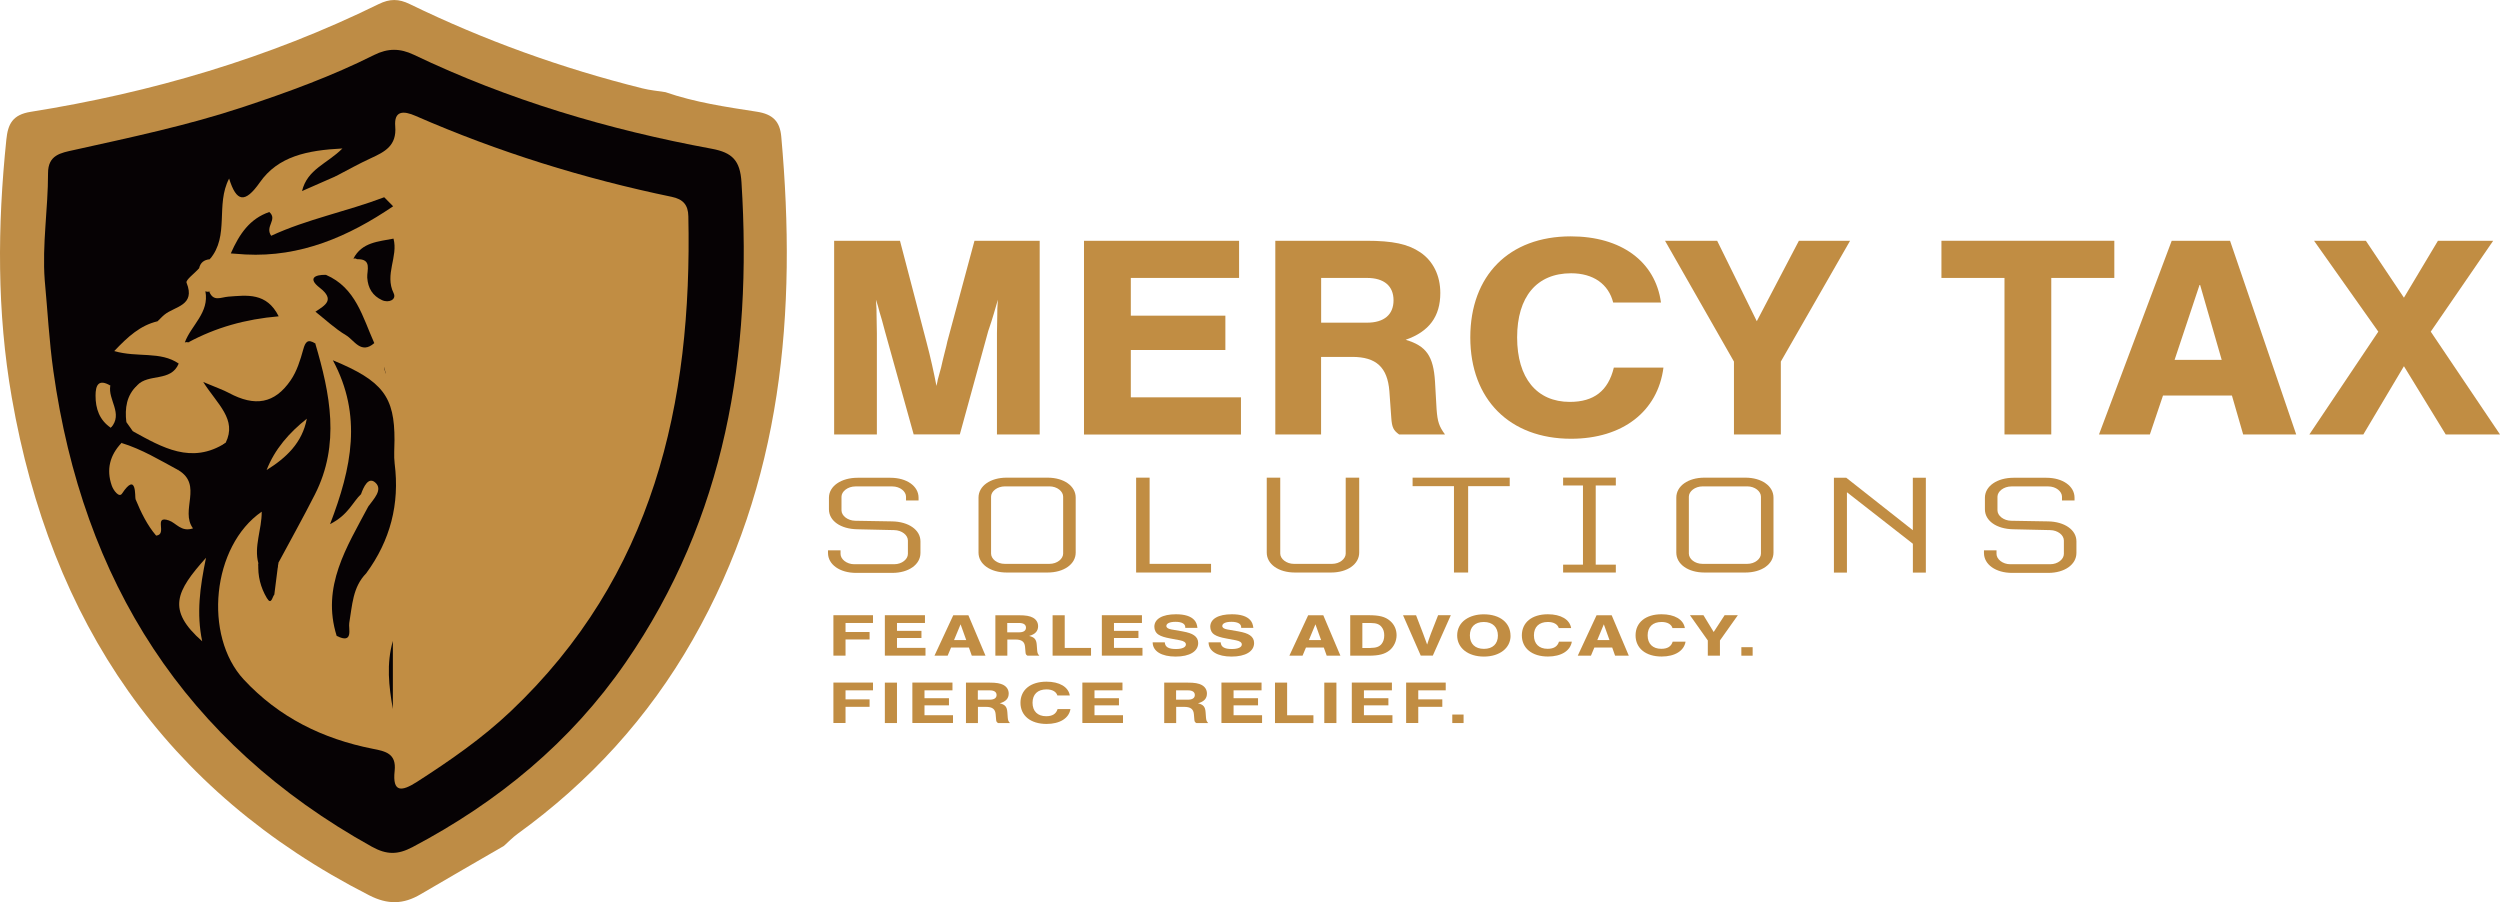 <svg xmlns="http://www.w3.org/2000/svg" id="Layer_2" viewBox="0 0 476.18 171.85"><defs><style>      .cls-1 {        fill: #be8c45;      }      .cls-2 {        fill: #c18d43;      }      .cls-3 {        fill: #060204;      }    </style></defs><g id="Layer_1-2" data-name="Layer_1"><g><path class="cls-1" d="M126.74,17.55c5.65,1.96,11.56,2.82,17.43,3.73,3.03.47,4.38,1.84,4.64,4.73,3.01,33.48.23,65.9-16.88,95.87-8.44,14.8-19.62,27.02-33.38,36.97-.92.67-1.72,1.51-2.57,2.27-5.29,3.07-10.59,6.11-15.86,9.21-3.26,1.92-6.22,2.03-9.8.2C31.27,150.62,9.66,118.29,2.24,75.7-.61,59.37-.49,43,1.21,26.58c.3-2.94,1.17-4.73,4.63-5.28C28.9,17.63,51.12,11.09,72.13.78c2.12-1.04,3.81-1.03,5.92,0,14.2,6.91,28.99,12.23,44.31,16.05,1.43.36,2.91.49,4.37.72Z"></path><path class="cls-3" d="M8.52,53.38c-.51-6.83.64-13.6.63-20.4,0-3.48,2.44-3.86,4.9-4.4,10.84-2.41,21.7-4.69,32.27-8.2,8.51-2.82,16.91-5.88,24.92-9.9,2.64-1.32,4.95-1.3,7.56-.06,18.07,8.64,37.11,14.29,56.75,17.91,3.96.73,5.42,2.26,5.68,6.37,2.08,32.81-3.01,63.87-22.07,91.5-10.46,15.17-24.32,26.57-40.59,35.15-2.77,1.46-4.88,1.51-7.75-.08-35.72-19.85-55.04-50.62-60.65-90.56-.81-5.74-1.11-11.55-1.65-17.33Z"></path><path class="cls-2" d="M64.02,33.53c2.2-1.14,4.36-2.36,6.61-3.39,2.66-1.22,4.96-2.38,4.65-6.07-.25-3.01,1.55-3.02,3.89-1.99,15.71,6.87,32,11.93,48.77,15.41,2.17.45,3.13,1.54,3.17,3.7.77,35.77-6.67,68.58-33.86,94.32-5.44,5.15-11.56,9.38-17.84,13.42-2.86,1.83-4.7,2.12-4.24-2.1.36-3.32-1.76-3.74-4.18-4.21-9.52-1.88-17.87-5.99-24.55-13.18-7.75-8.35-6.07-25.45,3.41-31.98.02,3.42-1.51,6.58-.64,9.82.14,2.09,1.93,3.49,2.16,5.65.18,1.75.26-.13.46-.17.65-.13-.24.08.21-.41,2.04-3.04,3.09-6.56,4.85-9.73,1.45-2.61,3.77-3.44,6.26-2.29,2.44,1.13,2.08,3.58,1.1,5.63-1.35,2.87-.94,6.15-2.49,9.02-.98,1.83.5,3.41,2.04,4.54,2.37-.47,1.7-2.53,1.98-3.98.58-2.98,1.24-5.85,4.11-7.56,3.29-2.69,4.77-6.17,4.74-10.4-.05-6.29.54-12.64-.19-18.84-.57-4.8-.88-9.83-3.07-14.36-.56-1.29-.81-2.92.12-3.78,4.28-3.98,2.95-9.08,3.1-13.89.01-2.24-1.83-4.15-1.2-6.5-.34-1.4-1.49-1.33-2.57-1.39-1.45-.03-2.91.1-4.33-.2-2.97-.62-4.27-2.12-2.49-5.08Z"></path><path class="cls-2" d="M60.04,65.41c-1.4-.87-1.87-.35-2.28,1.15-.56,2.03-1.22,4.17-2.4,5.88-3.05,4.45-6.79,5.07-11.75,2.41-1.12-.6-2.34-1.01-4.9-2.09,2.71,4.28,6.48,7.11,4.27,11.58-4.9,4.3-13.76,3.19-17.68-2.2-.42-.59-.83-1.18-1.25-1.77-2.24-3.2-.6-5.24,2.08-6.98,2.15-2.31,6.42-.57,7.91-4.14-.6-1.21-1.6-1.98-2.8-2.55q-4.33-2.05-1.26-5.51l-.04.05c2.86-1.61,4.53-.09,5.91,2.22.39.23.8.4,1.25.48,4.83,1.2,8.72-3.03,13.53-2.31,1.08.16,1.89-1.29,1.73-2.59-.19-1.56-1.25-2.14-2.75-2.32-3.3-.39-6.61-.03-9.93-.3-.53-.12-1.01-.34-1.45-.65-1.54-1.48-.9-3.08-.3-4.69.24-1.08.95-1.59,2.01-1.7,2.7-1.68,5.72-1.4,8.67-1.35,5.77.1,11.54-.3,17.31.08.57.1,1.11.3,1.62.57,1.54,1.16,1.73,2.73.78,4.23-1.04,1.63-2.54.68-3.88.26-.63-.2-1.26-.1-1.89.02-.81.17-1.63.15-2.51.07,4.2,2.84,4.29,3.27,1.44,6.89-.52.95-.12,1.75.28,2.65.75,1.67.33,2.74-1.74,2.61Z"></path><path class="cls-2" d="M60.04,65.41c1.21-.71,2.35-1.59.52-2.71-1.68-1.03-.35-2.23-.5-3.33,4.27-.04,6.06,4.77,10.1,5.14.61-.08,1.22-.17,1.85-.16,2.27,1.15,6.36,1.66,1.63,5.14-.92.68.02,1.77.31,2.7,3.54,11.3,3.3,22.61-.24,33.83-.51,1.6-1.84,3.15-3.98,3.18-.87-1.57-.14-2.97.69-4.17,5.8-8.32,2.91-17.63,2.83-26.53-.03-3.54-4.05-4.79-6.69-6.84,2.44,8.02,2.3,15.77-1.41,24.15,1.79-.86,2.63-2.26,4.05-1.97,1.17.35,1.53,1.24,1.6,2.34-.15,2.24-1.32,4.1-2.31,6-2.63,5.08-4.9,10.21-3.55,16.17.23.99-.1,1.98-.82,2.77-3.67-1.7-5.25-4.08-2.99-8.07,1.6-2.83.53-6.48,2.7-9.28.59-.77.17-2.71-1.21-2.73-1.61-.03-3.47-.3-4.62,1.86-1.86,3.47-2.14,7.85-5.75,10.33-2-2.28.62-3.98.76-6,2.33-4.35,4.74-8.65,6.97-13.05,4.86-9.56,2.9-19.18.06-28.79Z"></path><path class="cls-2" d="M67.31,49.27c-9.12.04-18.23.07-27.35.11,3.81-4.46,1.05-10.37,3.68-15.37,1.39,4.48,3,4.79,5.86.72,3.47-4.95,8.98-6.11,15.72-6.45-2.94,2.95-6.67,3.92-7.69,8.11,2.48-1.09,4.49-1.97,6.49-2.85-.37,2.89.75,4.23,3.8,3.95,1.76-.16,3.56.06,5.34.1.02.97-.57,1.59-1.37,1.84-6.15,1.94-12.3,3.87-18.38,5.99-.92.32-1.95.49-2.7-.5-3.1-4.1-2.47,1.01-3.83,1.37,6.75.83,13.11.24,19-3.28,2.79-1.66,5.38-3.97,8.98-3.7-.98,2.28.05,4.21,1.1,6.14-.33.32-.7.59-1.1.82-2.62.74-5.01,2.08-7.56,3.01Z"></path><path class="cls-2" d="M33.96,89.54c4.76,2.84.29,7.7,2.8,11.1-2.25.76-3.19-1.03-4.59-1.51-3.06-1.05-.19,2.69-2.43,2.89-1.67-1.95-2.87-4.37-3.92-6.93-.16-.39.29-5.39-2.58-1.07-.56.84-1.64-.63-1.95-1.52-1.07-3.07-.37-5.79,1.86-8.14,4.73-.62,7.92,1.97,10.83,5.17Z"></path><path class="cls-2" d="M35.2,65.23c-1.33-1.88-1.93-4.71-5.24-3.97.45-.44.87-.92,1.36-1.32,1.96-1.61,5.99-1.7,4.21-6.1-.2-.51,1.57-1.81,2.42-2.75.34,1.47-.34,3.22,1.18,4.39,2.75,4.88-1.08,7.12-3.92,9.76Z"></path><path class="cls-2" d="M38.51,122.15c-6.79-5.99-5.01-9.48.73-15.91-1.18,5.72-1.83,10.6-.73,15.91Z"></path><path class="cls-3" d="M33.96,89.54c-3.52-1.9-6.96-3.99-10.83-5.17.73-.74,1.45-1.48,2.18-2.22,5.6,3.07,11.17,6.38,17.68,2.2,1.05.44,1.68,1.34,1.35,2.33-.33,1-1.35.32-2.11.33-2.44.04-4.87.26-7.3.37-1.8.08-.89,1.33-.97,2.16Z"></path><path class="cls-2" d="M29.99,61.2c-.99,2.22-2.21,4.39,1.93,4.69,1.64.12,2.37,1.64,2.13,3.37-3.5-2.42-7.84-1.1-12.29-2.39,2.67-2.82,4.98-4.89,8.23-5.67Z"></path><path class="cls-2" d="M58.44,79.75c-.85,4.55-3.89,7.44-7.66,9.78,1.56-4.01,4.32-7.12,7.66-9.78Z"></path><path class="cls-2" d="M21.12,81.49c-2.18-1.47-2.93-3.65-2.92-6.14,0-1.92.53-3.26,2.82-1.91.65,2.67,4.25,5.31.1,8.05Z"></path><path class="cls-3" d="M21.12,81.49c2.42-2.71-.63-5.36-.1-8.05,1.73,2.64,3.41-.4,5.12-.05-2.06,1.92-2.37,4.36-2.08,6.98-1.01.29-1.11,2.98-2.94,1.12Z"></path><path class="cls-3" d="M53.01,107.25c-.25,2-.5,4-.76,6-.4.44-.56,2.11-1.43.65-1.17-1.97-1.77-4.24-1.6-6.62,1.28,2.1,2.53,1.54,3.78-.03Z"></path><path class="cls-3" d="M64.13,121.13c-2.96-9.43,1.94-16.95,6.02-24.66.01-1.06,1.62-3.05-1.37-2.36-1.64,1.54-2.4,3.93-5.91,5.72,4.13-10.77,6.18-20.69.53-31.21,9.58,3.95,11.76,6.99,11.74,15.21,0,1.49-.15,3,.03,4.47.98,7.7-.83,14.66-5.42,20.9-2.6,2.65-2.65,6.13-3.23,9.48-.18,1.01.88,4.08-2.37,2.45Z"></path><path class="cls-3" d="M74.87,39.3c-8.5,5.76-17.59,9.72-28.14,9.17-.77-.04-1.53-.11-2.77-.2,1.67-3.78,3.63-6.6,7.33-7.89,1.66,1.45-.89,2.72.36,4.53,6.81-3.16,14.37-4.62,21.53-7.34.57.57,1.14,1.15,1.7,1.72Z"></path><path class="cls-2" d="M74.95,45.45c.34,0,.67,0,1.01-.01.01,2.11.06,4.23.04,6.34-.03,3.17.72,6.52-3.07,8.49-1.43.74-.84,2.65-.92,4.08-.24.33-.49.66-.73,1-1.07-.27-1.72-1.1-2.04-2.01-1.48-4.27-4.76-7.35-7.17-10.99.82-1.11,2.11-1.27,3-.62,4.12,2.99,2.51-.92,2.94-2.36,1.69-1.01,2.29.16,2.87,1.42.57,1.26.21,2.96,2,3.9.64-3.17-.1-6.57,2.07-9.25Z"></path><path class="cls-3" d="M74.83,135.04c-.77-4.31-1.25-8.64,0-12.96v12.96Z"></path><path class="cls-3" d="M35.2,65.23c1.21-3.29,4.7-5.67,3.92-9.76.24.11.48.13.74.06,2.89,1.02,5.87,0,8.79.39,2.24.3,4.65.85,4.67,3.45.02,2.32-2.47,2.49-4.19,2.5-4.72.04-8.71,2.77-13.26,3.34l-.33-.05-.33.06Z"></path><path class="cls-3" d="M62.08,52.35c5.71,2.46,6.99,8.07,9.21,13-2.52,2.22-3.81-.56-5.39-1.5-2.09-1.24-3.9-2.96-5.82-4.48,1.85-1.23,3.79-2.25.81-4.57-2.26-1.75-1.01-2.5,1.2-2.45Z"></path><path class="cls-2" d="M35.86,65.21c5.25-2.83,10.89-4.42,17.22-4.96-2.29-4.6-6.09-4-9.56-3.75-1.48.11-2.86,1.03-3.67-.97,3.44-.04,6.89-.04,10.33-.14,2.59-.07,3.52,1.54,3.76,3.69.23,2.12-1.22,4.17-2.9,3.96-5.34-.66-9.86,3.52-15.19,2.17Z"></path><path class="cls-3" d="M74.95,45.45c.93,3.43-1.73,6.81.02,10.38.61,1.24-.92,1.94-2.22,1.33-1.76-.82-2.66-2.24-2.8-4.27-.09-1.37.97-3.6-1.93-3.52,0,0-.34-.15-.34-.15,0,0-.37.05-.37.05,1.62-3.14,4.75-3.25,7.65-3.82Z"></path><path class="cls-2" d="M68.77,94.11c.48-1.35,1.39-3.39,2.72-2.19,1.5,1.35-.33,3.14-1.34,4.55-.19-.94-.27-1.94-1.37-2.36Z"></path></g><g><g><path class="cls-2" d="M174.03,82.75l-5.47-19.64c-.42-1.66-.77-2.82-1.01-3.6-.3-1.16-.36-1.38-.71-2.43.12,1.33.12,2.27.12,2.88l.06,3.54v19.25h-8.14v-36.89h12.54l5.05,19.3c.77,2.88,1.43,5.92,1.9,8.35.18-.72.24-1.11.24-1.16l.65-2.38c.12-.66.36-1.49.59-2.49.3-1.16.59-2.32.59-2.43l5.17-19.19h12.42v36.89h-8.14v-19.25l.06-3.54c0-.72,0-1.55.12-2.88-.65,2.21-1.07,3.71-1.25,4.2-.36,1-.53,1.71-.59,1.77l-5.41,19.69h-8.8Z"></path><path class="cls-2" d="M236.01,52.94h-20.62v7.19h18.01v6.53h-18.01v9.02h20.98v7.08h-29.9v-36.89h29.54v7.08Z"></path><path class="cls-2" d="M251.65,82.75h-8.74v-36.89h17.29c5.11,0,7.96.61,10.34,2.21,2.44,1.66,3.8,4.42,3.8,7.74,0,4.48-2.14,7.36-6.6,8.91,3.92,1.16,5.29,3.1,5.59,7.97l.3,5.25c.18,2.43.48,3.26,1.6,4.81h-8.74c-1.07-.77-1.37-1.33-1.49-3.21l-.36-5.03c-.36-4.54-2.5-6.53-7.07-6.53h-5.94v14.77ZM260.38,61.46c3.27,0,5.05-1.55,5.05-4.26s-1.78-4.26-5.05-4.26h-8.74v8.52h8.74Z"></path><path class="cls-2" d="M307.27,57.64c-.89-3.54-3.8-5.59-8.02-5.59-6.54,0-10.28,4.48-10.28,12.22s3.74,12.28,10.04,12.28c4.58,0,7.31-2.1,8.38-6.53h9.45c-1.07,8.35-7.79,13.55-17.59,13.55-11.71,0-19.2-7.52-19.2-19.3s7.37-19.25,19.14-19.25c9.57,0,16.11,4.76,17.18,12.61h-9.09Z"></path><path class="cls-2" d="M339.19,82.75h-8.92v-13.88l-13.13-23.01h9.93l7.55,15.32,8.02-15.32h9.75l-13.19,23.01v13.88Z"></path><path class="cls-2" d="M390.72,82.75h-8.92v-29.81h-12.01v-7.08h32.93v7.08h-12.01v29.81Z"></path><path class="cls-2" d="M411.99,75.34l-2.5,7.41h-9.69l13.85-36.89h11.11l12.6,36.89h-10.1l-2.14-7.41h-13.13ZM419.01,54.1l-4.81,14.44h8.97l-4.16-14.44Z"></path><path class="cls-2" d="M476.18,82.75h-10.34l-7.96-13-7.73,13h-10.28l13.13-19.58-12.24-17.31h9.87l7.25,10.84,6.48-10.84h10.52l-11.89,17.31,13.19,19.58Z"></path></g><g><path class="cls-2" d="M169.96,109.12h-6.89c-3.11,0-5.36-1.59-5.36-3.8v-.5h2.39v.69c0,1,1.17,1.96,2.61,1.96h7.61c1.49,0,2.61-.97,2.61-1.96v-2.55c0-1.03-1.13-1.96-2.61-1.99l-7.07-.16c-3.11-.06-5.36-1.59-5.36-3.8v-2.21c0-2.21,2.34-3.8,5.45-3.8h6.26c3.11,0,5.36,1.59,5.36,3.8v.53h-2.39v-.72c0-1-1.13-1.96-2.61-1.96h-7.02c-1.49,0-2.66.97-2.66,1.96v2.59c0,1.03,1.17,1.96,2.61,1.99l7.07.12c3.06.06,5.36,1.59,5.36,3.8v2.21c0,2.21-2.25,3.8-5.36,3.8Z"></path><path class="cls-2" d="M199.53,109.05h-7.79c-3.11,0-5.36-1.59-5.36-3.8v-10.47c0-2.21,2.25-3.8,5.36-3.8h7.79c3.11,0,5.36,1.59,5.36,3.8v10.47c0,2.21-2.25,3.8-5.36,3.8ZM202.5,94.6c0-1-1.13-1.96-2.61-1.96h-8.46c-1.53,0-2.66.97-2.66,1.96v10.84c0,1,1.12,1.96,2.61,1.96h8.51c1.49,0,2.61-.97,2.61-1.96v-10.84Z"></path><path class="cls-2" d="M216.4,109.05v-18.07h2.57v16.42h11.7v1.65h-14.27Z"></path><path class="cls-2" d="M258.89,105.25c0,2.21-2.25,3.8-5.36,3.8h-6.89c-3.11,0-5.36-1.59-5.36-3.8v-14.27h2.57v14.46c0,1,1.17,1.96,2.61,1.96h7.25c1.49,0,2.61-.97,2.61-1.96v-14.46h2.57v14.27Z"></path><path class="cls-2" d="M279.64,92.6v16.45h-2.7v-16.45h-7.88v-1.62h18.5v1.62h-7.92Z"></path><path class="cls-2" d="M297.73,109.05v-1.5h3.78v-15.08h-3.78v-1.5h10.04v1.5h-3.83v15.08h3.83v1.5h-10.04Z"></path><path class="cls-2" d="M332.44,109.05h-7.79c-3.11,0-5.36-1.59-5.36-3.8v-10.47c0-2.21,2.25-3.8,5.36-3.8h7.79c3.11,0,5.36,1.59,5.36,3.8v10.47c0,2.21-2.25,3.8-5.36,3.8ZM335.41,94.6c0-1-1.13-1.96-2.61-1.96h-8.46c-1.53,0-2.66.97-2.66,1.96v10.84c0,1,1.12,1.96,2.61,1.96h8.51c1.49,0,2.61-.97,2.61-1.96v-10.84Z"></path><path class="cls-2" d="M364.35,109.05v-5.48l-12.56-9.81v15.3h-2.48v-18.07h2.34l12.69,10v-10h2.48v18.07h-2.48Z"></path><path class="cls-2" d="M390.14,109.12h-6.89c-3.11,0-5.36-1.59-5.36-3.8v-.5h2.39v.69c0,1,1.17,1.96,2.61,1.96h7.61c1.49,0,2.61-.97,2.61-1.96v-2.55c0-1.03-1.13-1.96-2.61-1.99l-7.07-.16c-3.11-.06-5.36-1.59-5.36-3.8v-2.21c0-2.21,2.34-3.8,5.45-3.8h6.26c3.11,0,5.36,1.59,5.36,3.8v.53h-2.39v-.72c0-1-1.13-1.96-2.61-1.96h-7.02c-1.49,0-2.66.97-2.66,1.96v2.59c0,1.03,1.17,1.96,2.61,1.99l7.07.12c3.06.06,5.36,1.59,5.36,3.8v2.21c0,2.21-2.25,3.8-5.36,3.8Z"></path></g><g><path class="cls-2" d="M166.28,118.66h-5.23v1.72h4.58v1.42h-4.58v3.08h-2.31v-7.7h7.54v1.48Z"></path><path class="cls-2" d="M176.19,118.66h-5.34v1.5h4.66v1.36h-4.66v1.88h5.43v1.48h-7.74v-7.7h7.64v1.48Z"></path><path class="cls-2" d="M181.15,123.34l-.65,1.55h-2.51l3.58-7.7h2.88l3.26,7.7h-2.61l-.55-1.55h-3.4ZM182.97,118.9l-1.25,3.01h2.32l-1.08-3.01Z"></path><path class="cls-2" d="M191.85,124.89h-2.26v-7.7h4.48c1.32,0,2.06.13,2.68.46.63.35.98.92.98,1.62,0,.94-.55,1.54-1.71,1.86,1.01.24,1.37.65,1.45,1.66l.08,1.1c.05.51.12.68.42,1h-2.26c-.28-.16-.35-.28-.38-.67l-.09-1.05c-.09-.95-.65-1.36-1.83-1.36h-1.54v3.08ZM194.11,120.44c.85,0,1.31-.32,1.31-.89s-.46-.89-1.31-.89h-2.26v1.78h2.26Z"></path><path class="cls-2" d="M202.8,123.41h5.01v1.48h-7.32v-7.7h2.31v6.23Z"></path><path class="cls-2" d="M217.52,118.66h-5.34v1.5h4.66v1.36h-4.66v1.88h5.43v1.48h-7.74v-7.7h7.64v1.48Z"></path><path class="cls-2" d="M225.76,119.59v-.13c0-.65-.68-1.02-1.85-1.02-1.09,0-1.75.3-1.75.79,0,.32.31.54.94.66l2.08.36c1.14.21,1.77.42,2.26.76.52.36.78.85.78,1.47,0,1.59-1.63,2.58-4.29,2.58s-4.37-.99-4.38-2.71h2.31c.05.88.71,1.27,2.11,1.27,1.18,0,1.91-.32,1.91-.87,0-.38-.37-.65-1.11-.79l-1.86-.35c-1.09-.2-1.77-.42-2.23-.72-.52-.32-.81-.89-.81-1.51,0-1.49,1.52-2.38,4.12-2.38,1.66,0,2.83.37,3.49,1.1.34.38.51.8.6,1.49h-2.31Z"></path><path class="cls-2" d="M236.41,119.59v-.13c0-.65-.68-1.02-1.85-1.02-1.09,0-1.75.3-1.75.79,0,.32.31.54.94.66l2.08.36c1.14.21,1.77.42,2.26.76.52.36.78.85.78,1.47,0,1.59-1.63,2.58-4.29,2.58s-4.37-.99-4.38-2.71h2.31c.05.88.71,1.27,2.11,1.27,1.18,0,1.91-.32,1.91-.87,0-.38-.37-.65-1.11-.79l-1.86-.35c-1.09-.2-1.77-.42-2.23-.72-.52-.32-.81-.89-.81-1.51,0-1.49,1.52-2.38,4.12-2.38,1.66,0,2.83.37,3.49,1.1.34.38.51.8.6,1.49h-2.31Z"></path><path class="cls-2" d="M248.75,123.34l-.65,1.55h-2.51l3.58-7.7h2.88l3.26,7.7h-2.61l-.55-1.55h-3.4ZM250.56,118.9l-1.25,3.01h2.32l-1.08-3.01Z"></path><path class="cls-2" d="M257.18,117.18h3.48c2.08,0,3.17.28,4.09,1.06.82.69,1.26,1.66,1.26,2.75s-.49,2.18-1.34,2.88c-.89.72-2.03,1.02-3.94,1.02h-3.55v-7.7ZM261.04,123.41c1.05,0,1.68-.22,2.11-.75.34-.43.51-.96.51-1.63s-.15-1.16-.49-1.59c-.4-.53-1.03-.77-1.97-.77h-1.71v4.75h1.55Z"></path><path class="cls-2" d="M270.62,124.89l-3.38-7.7h2.48l1.35,3.51s.11.3.2.55c.08.23.17.45.25.67l.31.85c.28-.85.35-1.09.72-2.09l1.37-3.5h2.42l-3.43,7.7h-2.28Z"></path><path class="cls-2" d="M287.72,121.1c0,2.34-2.08,3.96-5.08,3.96s-5.09-1.62-5.09-4.03c0-1.26.57-2.34,1.58-3.04.94-.65,2.14-.98,3.49-.98,3.09,0,5.09,1.61,5.09,4.09ZM279.97,121.03c0,1.61,1,2.56,2.68,2.56s2.66-.96,2.66-2.53-.98-2.59-2.68-2.59-2.66.96-2.66,2.55Z"></path><path class="cls-2" d="M296.91,119.64c-.23-.74-.98-1.17-2.08-1.17-1.69,0-2.66.94-2.66,2.55s.97,2.56,2.6,2.56c1.18,0,1.89-.44,2.17-1.36h2.45c-.28,1.74-2.02,2.83-4.55,2.83-3.03,0-4.97-1.57-4.97-4.03s1.91-4.02,4.95-4.02c2.48,0,4.17.99,4.44,2.63h-2.35Z"></path><path class="cls-2" d="M303.68,123.34l-.65,1.55h-2.51l3.58-7.7h2.88l3.26,7.7h-2.61l-.55-1.55h-3.4ZM305.49,118.9l-1.25,3.01h2.32l-1.08-3.01Z"></path><path class="cls-2" d="M318.57,119.64c-.23-.74-.98-1.17-2.08-1.17-1.69,0-2.66.94-2.66,2.55s.97,2.56,2.6,2.56c1.18,0,1.89-.44,2.17-1.36h2.45c-.28,1.74-2.02,2.83-4.55,2.83-3.03,0-4.97-1.57-4.97-4.03s1.91-4.02,4.95-4.02c2.48,0,4.17.99,4.44,2.63h-2.35Z"></path><path class="cls-2" d="M327.6,124.89h-2.31v-2.9l-3.4-4.81h2.57l1.95,3.2,2.08-3.2h2.52l-3.41,4.81v2.9Z"></path><path class="cls-2" d="M333.83,124.89h-2.15v-1.62h2.15v1.62Z"></path><path class="cls-2" d="M166.28,131.49h-5.23v1.72h4.58v1.42h-4.58v3.08h-2.31v-7.7h7.54v1.48Z"></path><path class="cls-2" d="M170.85,137.72h-2.31v-7.7h2.31v7.7Z"></path><path class="cls-2" d="M181.43,131.49h-5.34v1.5h4.66v1.36h-4.66v1.88h5.43v1.48h-7.74v-7.7h7.64v1.48Z"></path><path class="cls-2" d="M186.25,137.72h-2.26v-7.7h4.48c1.32,0,2.06.13,2.68.46.63.35.98.92.98,1.62,0,.94-.55,1.54-1.71,1.86,1.01.24,1.37.65,1.45,1.66l.08,1.1c.05.51.12.68.42,1h-2.26c-.28-.16-.35-.28-.38-.67l-.09-1.05c-.09-.95-.65-1.36-1.83-1.36h-1.54v3.08ZM188.51,133.27c.85,0,1.31-.32,1.31-.89s-.46-.89-1.31-.89h-2.26v1.78h2.26Z"></path><path class="cls-2" d="M201.41,132.48c-.23-.74-.98-1.17-2.08-1.17-1.69,0-2.66.94-2.66,2.55s.97,2.56,2.6,2.56c1.18,0,1.89-.44,2.17-1.36h2.45c-.28,1.74-2.01,2.83-4.55,2.83-3.03,0-4.97-1.57-4.97-4.03s1.91-4.02,4.95-4.02c2.48,0,4.17.99,4.45,2.63h-2.35Z"></path><path class="cls-2" d="M213.81,131.49h-5.34v1.5h4.66v1.36h-4.66v1.88h5.43v1.48h-7.74v-7.7h7.64v1.48Z"></path><path class="cls-2" d="M224.01,137.72h-2.26v-7.7h4.48c1.32,0,2.06.13,2.68.46.63.35.98.92.98,1.62,0,.94-.55,1.54-1.71,1.86,1.02.24,1.37.65,1.45,1.66l.08,1.1c.05.51.12.68.42,1h-2.26c-.28-.16-.35-.28-.38-.67l-.09-1.05c-.09-.95-.65-1.36-1.83-1.36h-1.54v3.08ZM226.27,133.27c.85,0,1.31-.32,1.31-.89s-.46-.89-1.31-.89h-2.26v1.78h2.26Z"></path><path class="cls-2" d="M240.3,131.49h-5.34v1.5h4.66v1.36h-4.66v1.88h5.43v1.48h-7.74v-7.7h7.64v1.48Z"></path><path class="cls-2" d="M245.16,136.24h5.01v1.48h-7.32v-7.7h2.31v6.23Z"></path><path class="cls-2" d="M254.55,137.72h-2.31v-7.7h2.31v7.7Z"></path><path class="cls-2" d="M265.13,131.49h-5.34v1.5h4.66v1.36h-4.66v1.88h5.43v1.48h-7.74v-7.7h7.64v1.48Z"></path><path class="cls-2" d="M275.37,131.49h-5.23v1.72h4.58v1.42h-4.58v3.08h-2.31v-7.7h7.54v1.48Z"></path><path class="cls-2" d="M278.77,137.72h-2.15v-1.62h2.15v1.62Z"></path></g></g></g></svg>